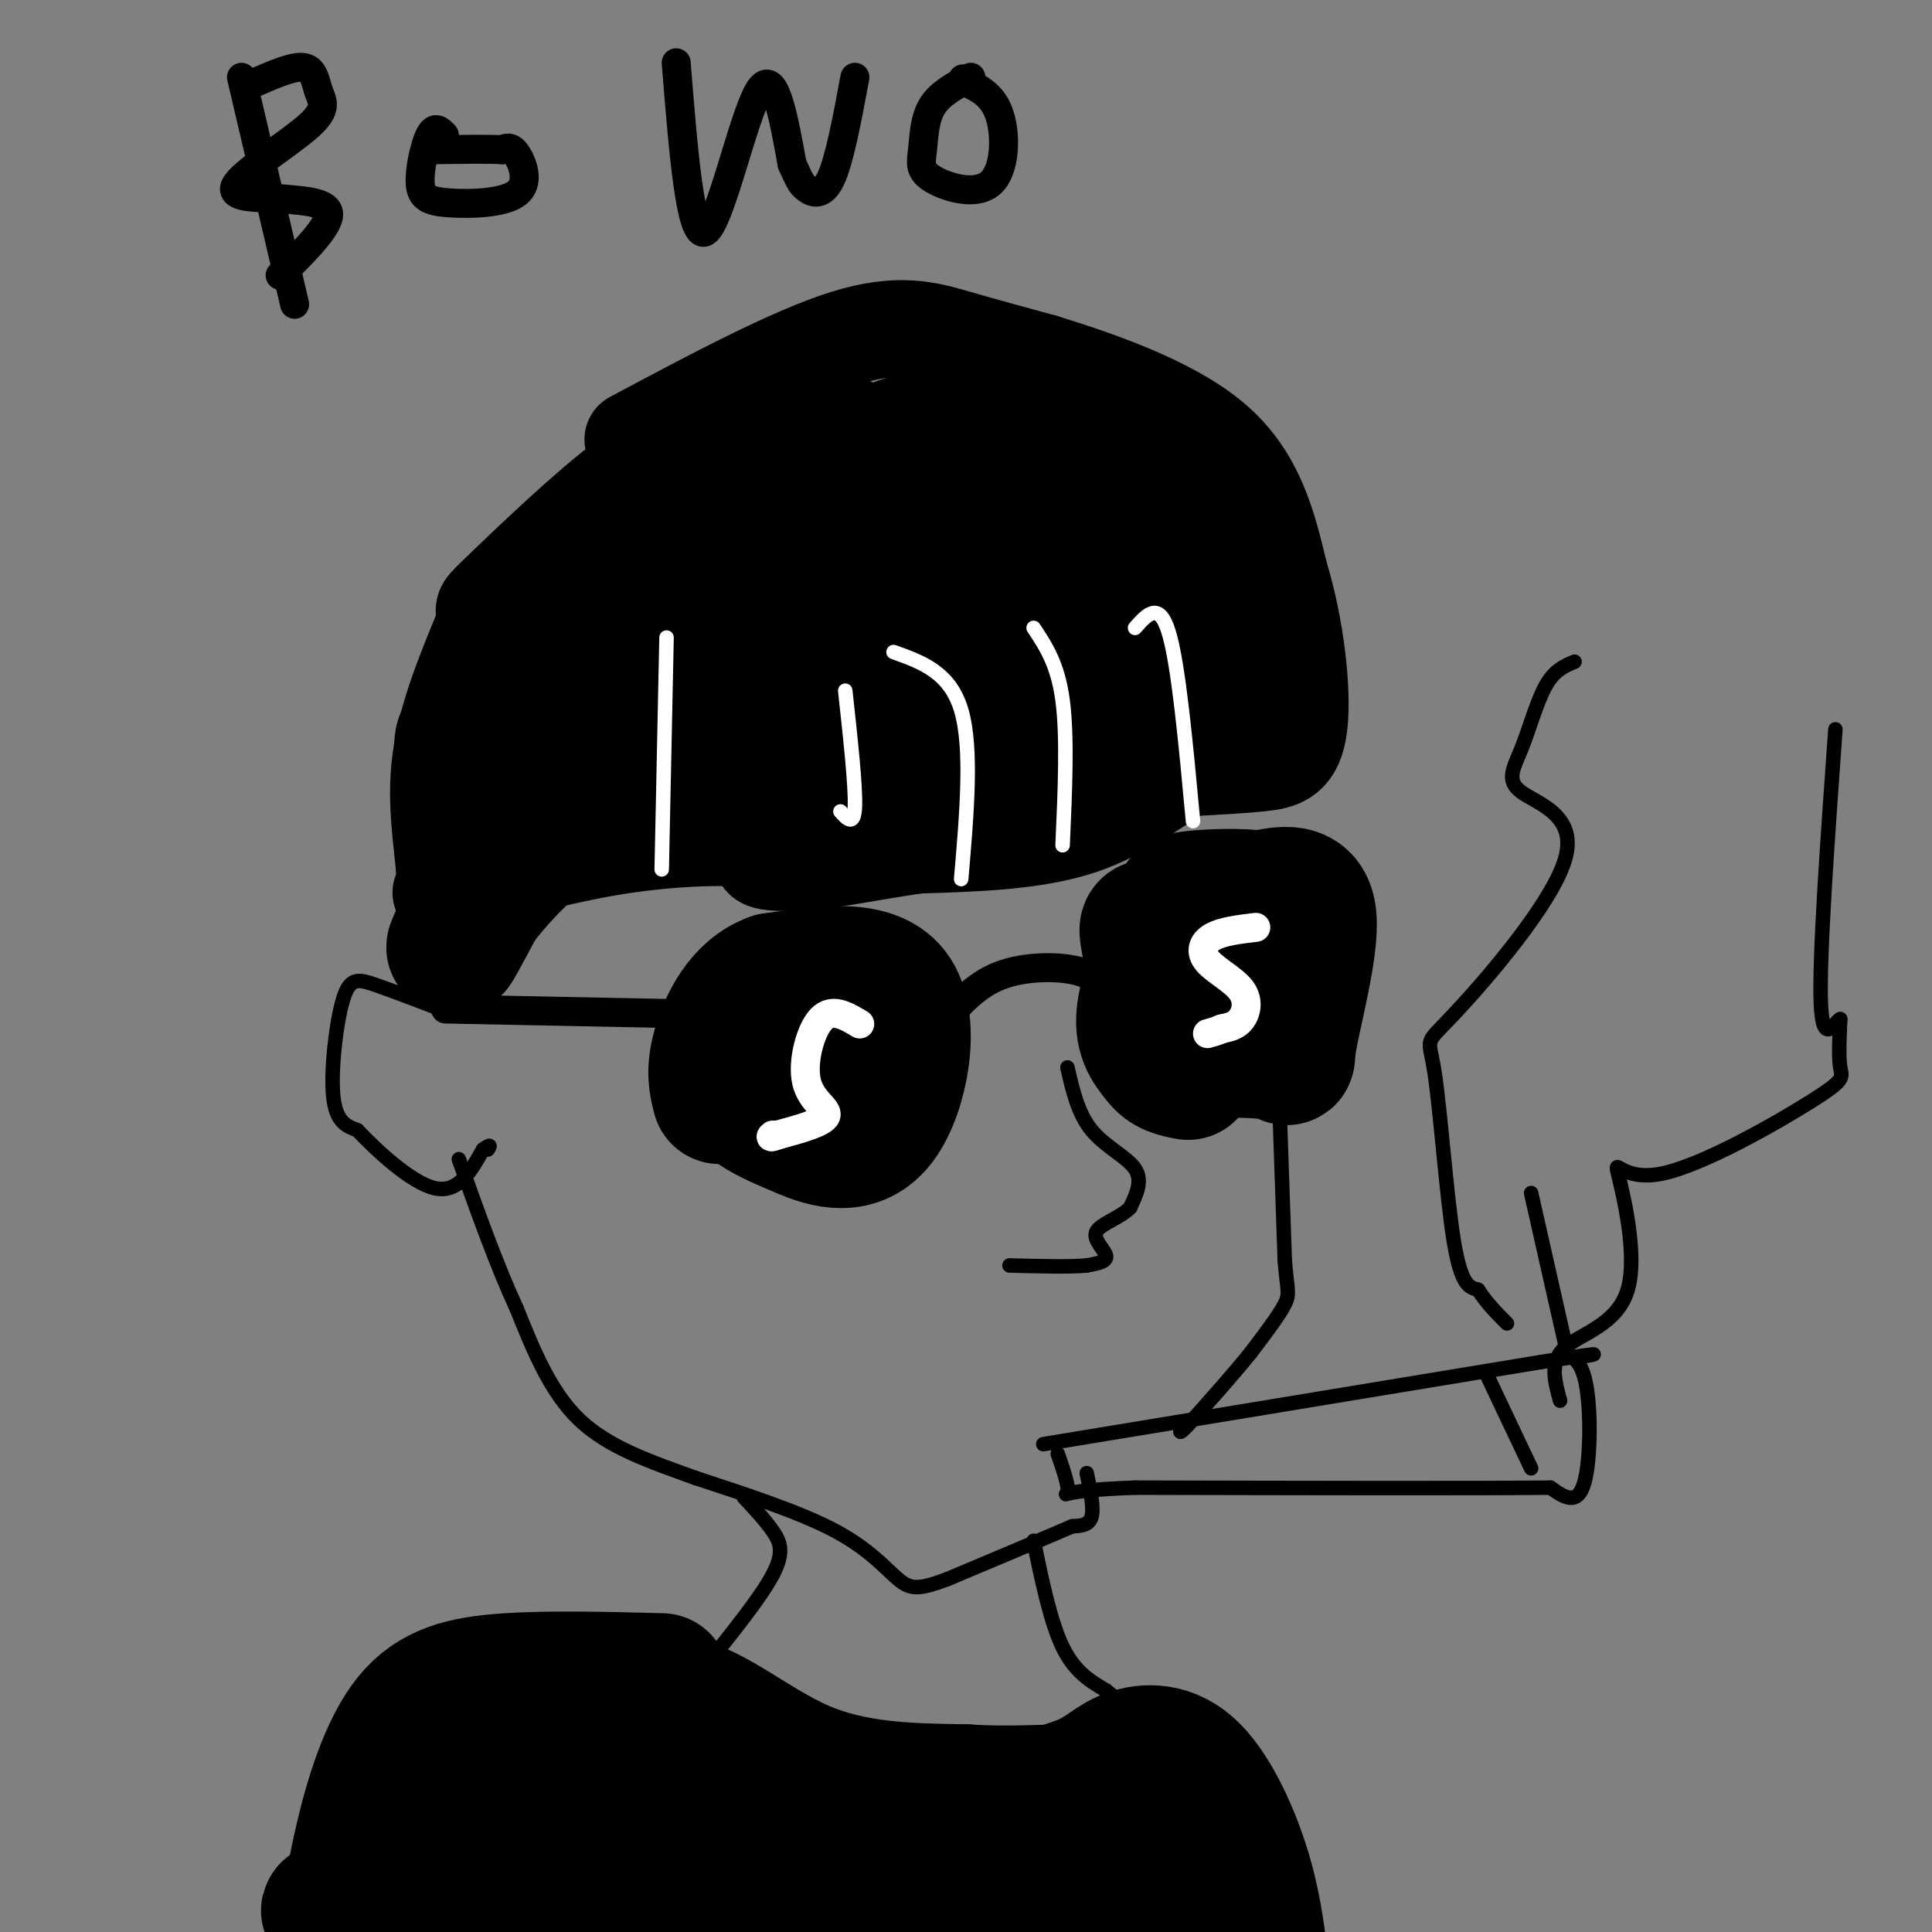 <svg viewBox='0 0 400 400' version='1.1' xmlns='http://www.w3.org/2000/svg' xmlns:xlink='http://www.w3.org/1999/xlink'><rect x="0" y="0" width="400" height="400" fill="#808080" stroke="none"/><g fill='none' stroke='rgb(0,0,0)' stroke-width='20' stroke-linecap='round' stroke-linejoin='round'><path d='M131,91c16.422,-8.756 32.844,-17.511 44,-21c11.156,-3.489 17.044,-1.711 23,0c5.956,1.711 11.978,3.356 18,5'/><path d='M216,75c9.956,3.089 25.844,8.311 35,16c9.156,7.689 11.578,17.844 14,28'/><path d='M265,119c3.369,10.881 4.792,24.083 4,31c-0.792,6.917 -3.798,7.548 -8,8c-4.202,0.452 -9.601,0.726 -15,1'/><path d='M246,159c-5.711,2.644 -12.489,8.756 -22,12c-9.511,3.244 -21.756,3.622 -34,4'/><path d='M190,175c-8.721,1.236 -13.522,2.326 -19,3c-5.478,0.674 -11.633,0.933 -13,0c-1.367,-0.933 2.055,-3.059 -2,-4c-4.055,-0.941 -15.587,-0.697 -27,1c-11.413,1.697 -22.706,4.849 -34,8'/><path d='M95,183c-5.774,2.036 -3.208,3.125 -3,-1c0.208,-4.125 -1.940,-13.464 -1,-23c0.940,-9.536 4.970,-19.268 9,-29'/><path d='M100,130c0.911,-4.952 -1.313,-2.833 3,-7c4.313,-4.167 15.161,-14.622 23,-21c7.839,-6.378 12.668,-8.679 17,-10c4.332,-1.321 8.166,-1.660 12,-2'/><path d='M155,90c5.500,-0.667 13.250,-1.333 21,-2'/></g>
<g fill='none' stroke='rgb(0,0,0)' stroke-width='28' stroke-linecap='round' stroke-linejoin='round'><path d='M115,147c5.024,-8.190 10.048,-16.381 13,-21c2.952,-4.619 3.833,-5.667 13,-11c9.167,-5.333 26.619,-14.952 38,-20c11.381,-5.048 16.690,-5.524 22,-6'/><path d='M201,89c4.267,-2.622 3.933,-6.178 12,0c8.067,6.178 24.533,22.089 41,38'/><path d='M254,127c6.571,7.702 2.500,7.958 1,9c-1.500,1.042 -0.429,2.869 -5,4c-4.571,1.131 -14.786,1.565 -25,2'/><path d='M225,142c-9.000,-0.190 -19.000,-1.667 -31,2c-12.000,3.667 -26.000,12.476 -38,17c-12.000,4.524 -22.000,4.762 -32,5'/><path d='M124,166c-6.106,0.906 -5.371,0.671 -6,1c-0.629,0.329 -2.622,1.222 -1,-4c1.622,-5.222 6.860,-16.560 21,-26c14.140,-9.440 37.183,-16.983 51,-20c13.817,-3.017 18.409,-1.509 23,0'/><path d='M212,117c4.726,-0.337 5.041,-1.179 8,0c2.959,1.179 8.564,4.379 11,7c2.436,2.621 1.705,4.661 -2,10c-3.705,5.339 -10.382,13.976 -16,18c-5.618,4.024 -10.177,3.435 -19,2c-8.823,-1.435 -21.912,-3.718 -35,-6'/><path d='M159,148c-5.944,-0.804 -3.303,0.185 -6,0c-2.697,-0.185 -10.733,-1.544 0,-3c10.733,-1.456 40.236,-3.007 56,-2c15.764,1.007 17.790,4.574 19,7c1.210,2.426 1.605,3.713 2,5'/><path d='M230,155c-2.560,2.024 -9.958,4.583 -34,3c-24.042,-1.583 -64.726,-7.310 -84,-8c-19.274,-0.690 -17.137,3.655 -15,8'/><path d='M97,158c-2.000,2.500 0.500,4.750 3,7'/><path d='M101,181c-3.333,7.000 -6.667,14.000 -7,15c-0.333,1.000 2.333,-4.000 5,-9'/><path d='M99,187c3.311,-4.378 9.089,-10.822 14,-14c4.911,-3.178 8.956,-3.089 13,-3'/><path d='M170,210c-4.440,-0.679 -8.881,-1.357 -12,-1c-3.119,0.357 -4.917,1.750 -6,5c-1.083,3.250 -1.452,8.357 1,12c2.452,3.643 7.726,5.821 13,8'/><path d='M166,234c5.155,2.298 11.542,4.042 16,-2c4.458,-6.042 6.988,-19.869 3,-26c-3.988,-6.131 -14.494,-4.565 -25,-3'/><path d='M160,203c-6.333,2.200 -9.667,9.200 -11,14c-1.333,4.800 -0.667,7.400 0,10'/><path d='M248,192c-3.601,0.065 -7.202,0.131 -9,0c-1.798,-0.131 -1.792,-0.458 -1,4c0.792,4.458 2.369,13.702 4,18c1.631,4.298 3.315,3.649 5,3'/><path d='M247,217c4.537,0.486 13.381,0.203 17,1c3.619,0.797 2.013,2.676 3,-3c0.987,-5.676 4.568,-18.907 4,-25c-0.568,-6.093 -5.284,-5.046 -10,-4'/><path d='M261,186c-4.581,-0.667 -11.032,-0.333 -14,0c-2.968,0.333 -2.453,0.667 -4,5c-1.547,4.333 -5.156,12.667 -6,18c-0.844,5.333 1.078,7.667 3,10'/><path d='M240,219c1.500,2.167 3.750,2.583 6,3'/></g>
<g fill='none' stroke='rgb(0,0,0)' stroke-width='6' stroke-linecap='round' stroke-linejoin='round'><path d='M195,212c3.422,-4.000 6.844,-8.000 12,-10c5.156,-2.000 12.044,-2.000 16,-1c3.956,1.000 4.978,3.000 6,5'/><path d='M147,210c0.000,0.000 -50.000,-1.000 -50,-1'/><path d='M97,209c-8.333,-0.167 -4.167,-0.083 0,0'/></g>
<g fill='none' stroke='rgb(0,0,0)' stroke-width='3' stroke-linecap='round' stroke-linejoin='round'><path d='M94,210c-6.060,-2.321 -12.119,-4.643 -16,-6c-3.881,-1.357 -5.583,-1.750 -7,3c-1.417,4.750 -2.548,14.643 -2,20c0.548,5.357 2.774,6.179 5,7'/><path d='M74,234c3.889,4.111 11.111,10.889 16,12c4.889,1.111 7.444,-3.444 10,-8'/><path d='M100,238c1.833,-1.333 1.417,-0.667 1,0'/><path d='M221,221c1.089,4.778 2.178,9.556 5,13c2.822,3.444 7.378,5.556 9,8c1.622,2.444 0.311,5.222 -1,8'/><path d='M234,250c-1.905,2.095 -6.167,3.333 -7,5c-0.833,1.667 1.762,3.762 2,5c0.238,1.238 -1.881,1.619 -4,2'/><path d='M225,262c-3.333,0.333 -9.667,0.167 -16,0'/><path d='M265,232c0.000,0.000 1.000,29.000 1,29'/><path d='M266,261c0.467,6.067 1.133,6.733 0,9c-1.133,2.267 -4.067,6.133 -7,10'/><path d='M259,280c-3.333,4.167 -8.167,9.583 -13,15'/><path d='M246,295c-2.333,2.500 -1.667,1.250 -1,0'/><path d='M216,299c0.000,0.000 103.000,-17.000 103,-17'/><path d='M319,282c17.421,-2.751 9.474,-1.129 7,-1c-2.474,0.129 0.526,-1.234 2,4c1.474,5.234 1.421,17.067 0,22c-1.421,4.933 -4.211,2.967 -7,1'/><path d='M321,308c-15.500,0.167 -50.750,0.083 -86,0'/><path d='M235,308c-16.400,0.578 -14.400,2.022 -14,1c0.400,-1.022 -0.800,-4.511 -2,-8'/><path d='M308,285c0.000,0.000 9.000,19.000 9,19'/><path d='M323,290c-1.119,-4.048 -2.239,-8.096 1,-11c3.239,-2.904 10.836,-4.663 13,-12c2.164,-7.337 -1.105,-20.253 -2,-24c-0.895,-3.747 0.585,1.676 9,0c8.415,-1.676 23.766,-10.451 31,-15c7.234,-4.549 6.353,-4.871 6,-7c-0.353,-2.129 -0.176,-6.064 0,-10'/><path d='M381,211c-1.022,0.311 -3.578,6.089 -4,-3c-0.422,-9.089 1.289,-33.044 3,-57'/><path d='M326,137c-2.090,0.868 -4.180,1.736 -6,5c-1.820,3.264 -3.369,8.924 -5,13c-1.631,4.076 -3.344,6.570 0,9c3.344,2.430 11.744,4.798 9,14c-2.744,9.202 -16.632,25.240 -23,32c-6.368,6.760 -5.214,4.243 -4,12c1.214,7.757 2.490,25.788 4,35c1.510,9.212 3.255,9.606 5,10'/><path d='M306,267c1.833,2.833 3.917,4.917 6,7'/><path d='M317,247c0.000,0.000 7.000,31.000 7,31'/><path d='M225,305c0.750,3.583 1.500,7.167 1,9c-0.500,1.833 -2.250,1.917 -4,2'/><path d='M222,316c-5.000,2.167 -15.500,6.583 -26,11'/><path d='M196,327c-5.857,2.167 -7.500,2.083 -10,0c-2.500,-2.083 -5.857,-6.167 -13,-10c-7.143,-3.833 -18.071,-7.417 -29,-11'/><path d='M144,306c-9.267,-3.356 -17.933,-6.244 -24,-12c-6.067,-5.756 -9.533,-14.378 -13,-23'/><path d='M107,271c-4.167,-9.000 -8.083,-20.000 -12,-31'/><path d='M154,310c2.222,2.378 4.444,4.756 6,7c1.556,2.244 2.444,4.356 0,9c-2.444,4.644 -8.222,11.822 -14,19'/><path d='M146,345c-2.333,3.667 -1.167,3.333 0,3'/><path d='M214,319c1.750,8.417 3.500,16.833 6,22c2.500,5.167 5.750,7.083 9,9'/><path d='M229,350c2.226,1.845 3.292,1.958 -1,4c-4.292,2.042 -13.940,6.012 -25,8c-11.060,1.988 -23.530,1.994 -36,2'/><path d='M167,364c-8.667,-1.156 -12.333,-5.044 -16,-9c-3.667,-3.956 -7.333,-7.978 -11,-12'/></g>
<g fill='none' stroke='rgb(0,0,0)' stroke-width='28' stroke-linecap='round' stroke-linejoin='round'><path d='M137,348c-11.536,-0.304 -23.071,-0.607 -32,0c-8.929,0.607 -15.250,2.125 -20,8c-4.750,5.875 -7.929,16.107 -10,25c-2.071,8.893 -3.036,16.446 -4,24'/><path d='M74,403c5.778,-7.867 11.556,-15.733 16,-21c4.444,-5.267 7.556,-7.933 15,-9c7.444,-1.067 19.222,-0.533 31,0'/><path d='M136,373c16.733,0.933 43.067,3.267 59,3c15.933,-0.267 21.467,-3.133 27,-6'/><path d='M222,370c6.043,-2.153 7.651,-4.536 11,-6c3.349,-1.464 8.440,-2.010 13,2c4.560,4.010 8.589,12.574 11,20c2.411,7.426 3.206,13.713 4,20'/><path d='M245,404c-4.044,-4.089 -8.089,-8.178 -3,-10c5.089,-1.822 19.311,-1.378 -5,-1c-24.311,0.378 -87.156,0.689 -150,1'/><path d='M87,394c-27.381,1.024 -20.833,3.083 -7,0c13.833,-3.083 34.952,-11.310 46,-19c11.048,-7.690 12.024,-14.845 13,-22'/><path d='M139,353c6.511,-0.756 16.289,8.356 27,13c10.711,4.644 22.356,4.822 34,5'/><path d='M200,371c10.143,0.655 18.500,-0.208 24,0c5.500,0.208 8.143,1.488 10,4c1.857,2.512 2.929,6.256 4,10'/><path d='M238,385c1.000,2.500 1.500,3.750 2,5'/></g>
<g fill='none' stroke='rgb(0,0,0)' stroke-width='6' stroke-linecap='round' stroke-linejoin='round'><path d='M50,16c0.000,0.000 11.000,47.000 11,47'/><path d='M53,17c3.959,-1.713 7.917,-3.426 10,-3c2.083,0.426 2.290,2.990 3,5c0.710,2.010 1.922,3.464 -2,7c-3.922,3.536 -12.978,9.153 -15,12c-2.022,2.847 2.989,2.923 8,3'/><path d='M57,41c4.133,0.556 10.467,0.444 11,3c0.533,2.556 -4.733,7.778 -10,13'/><path d='M92,28c-0.972,-1.012 -1.944,-2.023 -3,0c-1.056,2.023 -2.197,7.081 -2,10c0.197,2.919 1.733,3.700 6,4c4.267,0.300 11.264,0.119 14,-2c2.736,-2.119 1.210,-6.177 0,-8c-1.210,-1.823 -2.105,-1.412 -3,-1'/><path d='M104,31c-2.833,-0.167 -8.417,-0.083 -14,0'/><path d='M140,13c1.467,18.333 2.933,36.667 6,35c3.067,-1.667 7.733,-23.333 11,-29c3.267,-5.667 5.133,4.667 7,15'/><path d='M164,34c1.524,3.321 1.833,4.125 3,5c1.167,0.875 3.190,1.821 5,-2c1.810,-3.821 3.405,-12.411 5,-21'/><path d='M201,16c-3.184,1.664 -6.368,3.327 -8,6c-1.632,2.673 -1.711,6.354 -2,9c-0.289,2.646 -0.789,4.256 2,6c2.789,1.744 8.866,3.624 12,1c3.134,-2.624 3.324,-9.750 2,-14c-1.324,-4.250 -4.162,-5.625 -7,-7'/><path d='M200,17c-1.167,-1.167 -0.583,-0.583 0,0'/></g>
<g fill='none' stroke='rgb(255,255,255)' stroke-width='3' stroke-linecap='round' stroke-linejoin='round'><path d='M185,135c5.833,2.083 11.667,4.167 14,12c2.333,7.833 1.167,21.417 0,35'/><path d='M214,130c2.500,3.750 5.000,7.500 6,15c1.000,7.500 0.500,18.750 0,30'/><path d='M235,130c2.500,-2.833 5.000,-5.667 7,1c2.000,6.667 3.500,22.833 5,39'/><path d='M175,143c1.083,9.917 2.167,19.833 2,24c-0.167,4.167 -1.583,2.583 -3,1'/><path d='M138,132c0.000,0.000 -1.000,48.000 -1,48'/></g>
<g fill='none' stroke='rgb(255,255,255)' stroke-width='6' stroke-linecap='round' stroke-linejoin='round'><path d='M178,212c-2.863,-1.708 -5.726,-3.417 -8,-1c-2.274,2.417 -3.958,8.958 -3,13c0.958,4.042 4.560,5.583 4,7c-0.560,1.417 -5.280,2.708 -10,4'/><path d='M161,235c-1.833,0.667 -1.417,0.333 -1,0'/><path d='M260,192c-3.485,0.416 -6.970,0.833 -9,2c-2.030,1.167 -2.606,3.086 -1,5c1.606,1.914 5.394,3.823 7,6c1.606,2.177 1.030,4.622 0,6c-1.030,1.378 -2.515,1.689 -4,2'/><path d='M253,213c-1.167,0.500 -2.083,0.750 -3,1'/></g>
</svg>